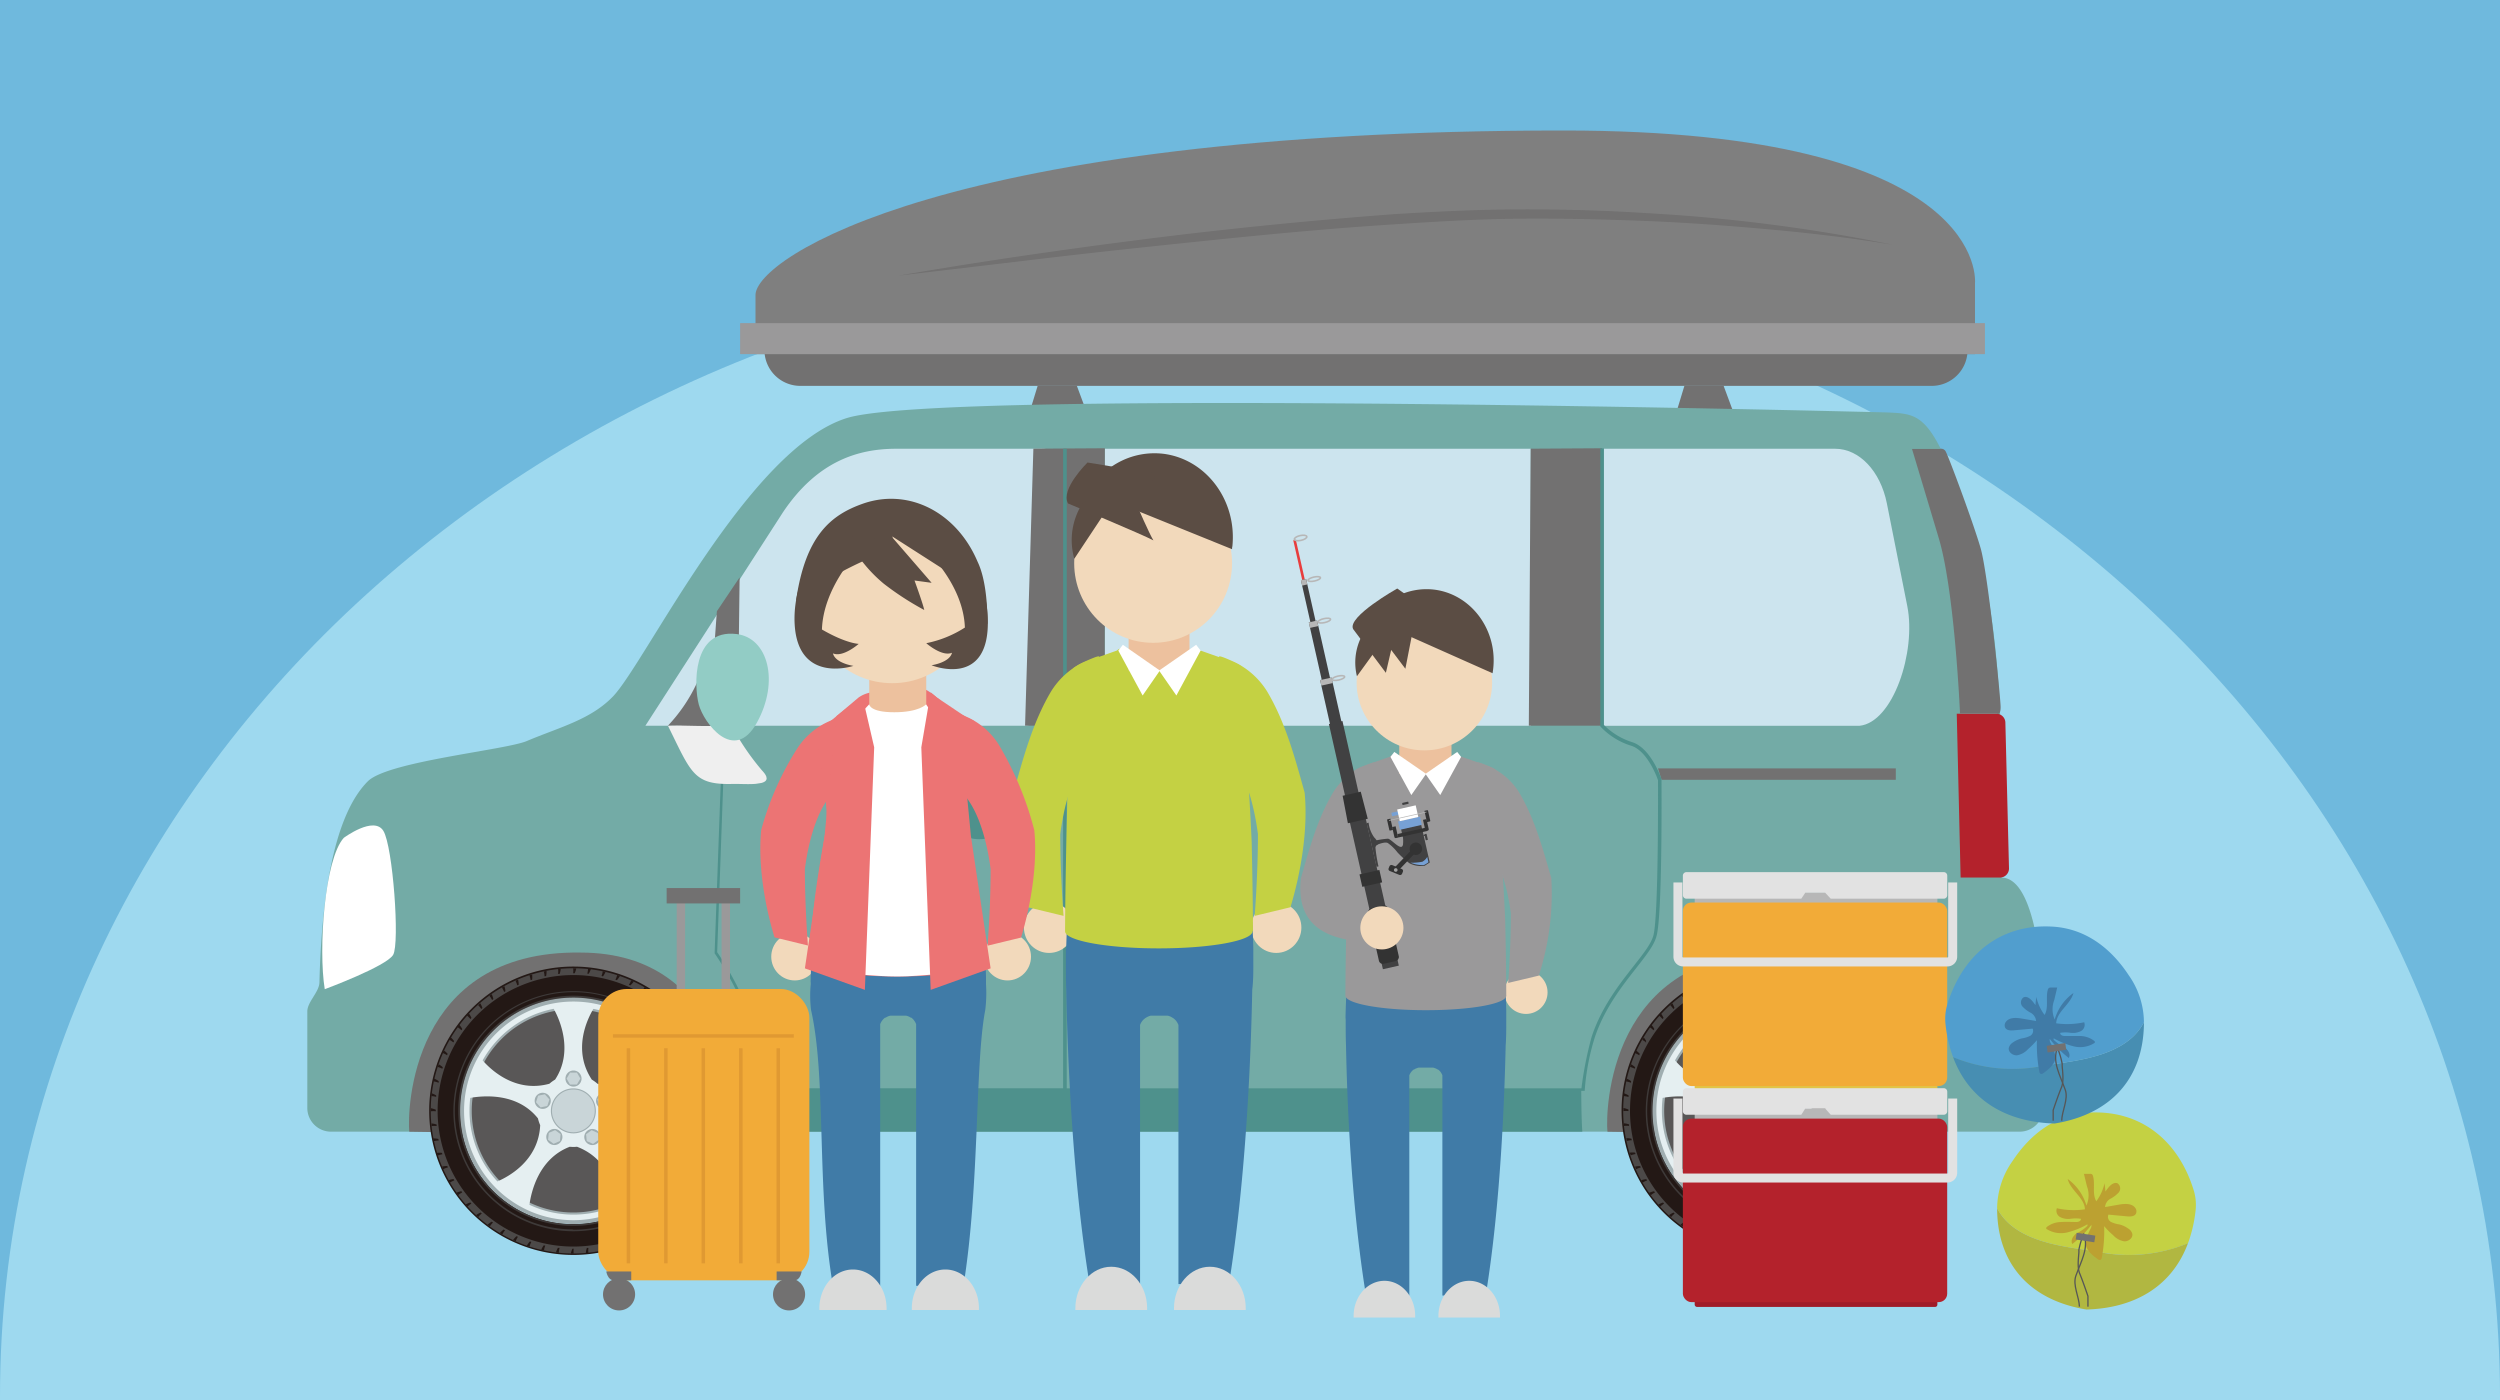 <svg xmlns="http://www.w3.org/2000/svg" width="400" height="224" viewBox="0 0 400 224"><defs><clipPath id="a"><path fill="none" d="M107.83 127.45l14.92-2.32-1.67-10.72-14.92 1.54 1.67 11.5z"/></clipPath><style>.ak,.ap,.at{fill:none}.e{fill:#727171}.g{fill:#9a999a}.i{fill:#fff}.j{fill:#cce4ee}.k{fill:#4e918c}.l{fill:#595757}.m{fill:#231815}.n{fill:#4c4948}.o{fill:#3e3a39}.p{fill:#a0aeb1}.q{fill:#e5eff1}.r{fill:#c9d5d8}.s{fill:#b4222c}.x{fill:#f2d9bb}.y{fill:#c4d143}.z{fill:#407ba7}.aa{fill:#dadbda}.ab{fill:#edc19e}.ac{fill:#5b4d44}.ad{fill:#ec7474}.ae{fill:#333}.ag{fill:#414142}.ah{fill:#77a1d5}.aj{fill:#b7b7b7}.ak{stroke:#b7b7b7;stroke-width:.26px}.ak,.ap,.at{stroke-miterlimit:10}.al{fill:#f2ab38}.ao{fill:#e2e2e2}.ap{stroke:#e2e2e2;stroke-width:1.44px}.at{stroke:#565656;stroke-width:.21px}</style></defs><g style="isolation:isolate"><path fill="#6fb9dd" d="M0 0h400v224H0z"/><path d="M400 224v-.55C400 123.24 310.46 42 200 42S0 123.24 0 223.45v.55z" fill="#9ed9ef"/><path class="e" d="M122.31 54.59h192.5V56a5.74 5.74 0 01-5.74 5.74h-181a5.74 5.74 0 01-5.76-5.74v-1.41z"/><path class="e" d="M164.69 66.1l9.24.03-1.64-4.42h-6.26l-1.34 4.39zm103.49 0l9.23.03-1.64-4.42h-6.26l-1.33 4.39z"/><path d="M316 56.66H120.88V47.2c0-5.86 30.7-26.32 129.29-26.32C318.51 20.88 316 45.3 316 45.3z" fill="#7f7f7f"/><path class="g" d="M118.42 51.7h199.17v4.96H118.42z"/><path class="e" d="M143.66 44.12c13.12-2.27 26.32-4.18 39.56-5.86s26.54-3 39.89-4c6.68-.41 13.37-.74 20.09-.76s13.4.16 20.09.59a271.79 271.79 0 0139.7 5.1c-6.57-1.09-13.2-1.88-19.83-2.48s-13.29-1.1-20-1.36-13.33-.42-20-.36-13.31.46-20 .9c-13.31.84-26.58 2.24-39.84 3.64q-9.94 1.05-19.88 2.25z"/><path d="M53 181.07h270.13a3.82 3.82 0 003.82-3.82v-16.71s-.48-20.12-6.71-20.12c0-18.93.85-40.74-5.86-59.19-5.46-15-7.12-15-12.46-15.24 0 0-150.51-3.92-166.33.87s-32.33 39.21-37.53 44.59c-3.58 3.71-8.57 4.91-13.76 7.11-3.36 1.44-22.24 3.25-25.44 6.44-5.59 5.58-7.42 19-7.75 32.14 0 1.57-1.94 3.14-1.94 4.69v15.41a3.8 3.8 0 003.83 3.83z" fill="#73aba6"/><path class="i" d="M55 134.06s4.82-3.59 6.34-1.12 2.65 18 1.56 19.84-10.94 5.49-10.94 5.49c-1.04-6.39-.05-20.77 3.04-24.21z"/><path class="j" d="M256.34 71.8h37.28c3.87 0 7.25 3.58 8.28 8.75L305.17 97c1.44 7.25-2.26 18.59-7.67 19.13h-41.16z"/><path class="k" d="M253.17 181.07H123.09a35.63 35.63 0 001.23-6.75l128.68-.08s0 4.44.17 6.83z"/><path class="j" d="M176.77 71.8h68.16v44.32h-68.16z"/><path class="e" d="M303.33 124.77h-37.48l-.57-1.83h38.05v1.83z"/><path class="j" d="M103.26 116.12H164a3.07 3.07 0 002.53-1.58v-5a5.46 5.46 0 00.8-2.92V76.3c0-2.49 1.45-4.5-.38-4.5H143.4c-5.89 0-12.53 1.82-18.13 10.17z"/><path class="e" d="M176.77 71.72l-11.43.07-1.33 44.32h12.74l.02-44.39zm79.57 0l-11.43.07-.3 44.32h11.71l.02-44.39zm-138 20.66l-3.64 5.42-1.32 18.31h4.66l.3-23.73z"/><path class="k" d="M162.87 127.46a6.22 6.22 0 11-6.18-5.63 5.93 5.93 0 016.18 5.63"/><path class="e" d="M161.26 129.23l-9.31-.4c-2.53-.11-4.55-.94-4.51-1.87s2.12-1.59 4.65-1.49l9.31.4c2.53.11 4.55.95 4.51 1.88s-2.12 1.59-4.65 1.48"/><path class="k" d="M147.4 127.87c0 .42 2 .85 4.55 1l9.31.4c2.53.11 4.6-.15 4.61-.57s-2-.85-4.54-1l-9.31-.4c-2.53-.11-4.6.15-4.62.57m44.84.13a5.94 5.94 0 01-6.21 5.61c-3.41 0-6.18-2.53-6.17-5.63a6.22 6.22 0 0112.38 0"/><path class="e" d="M190.63 129.75l-9.31-.4c-2.53-.11-4.55-.94-4.51-1.87s2.12-1.59 4.65-1.49l9.31.4c2.53.11 4.55 1 4.51 1.88s-2.12 1.59-4.65 1.48"/><path class="k" d="M176.77 128.39c0 .43 2 .85 4.55 1l9.31.4c2.53.11 4.59-.15 4.61-.57s-2-.85-4.54-1l-9.31-.4c-2.53-.1-4.6.15-4.62.57"/><path class="e" d="M92.86 152.41c-27.24-.39-27.7 25.42-27.38 28.66 9.52.11 37.07 1 51.66-.07.48-3.9-.74-28.59-24.28-28.59m191.7 0c-27.24-.39-27.7 25.42-27.37 28.66 9.51.11 37.07 1 51.66-.07.48-3.9-.74-28.59-24.29-28.59"/><path class="l" d="M91.78 160.25a17.49 17.49 0 1017.45 17.53 17.51 17.51 0 00-17.45-17.53"/><path class="m" d="M114.81 177.79a23.07 23.07 0 10-23.12 23 23.06 23.06 0 0023.12-23m-5 0a18.11 18.11 0 11-18.06-18.14 18.1 18.1 0 0118.06 18.14"/><path class="n" d="M114.56 177.79a22.82 22.82 0 10-22.86 22.77 22.84 22.84 0 0022.86-22.77m-4.71 0a18.11 18.11 0 11-18.06-18.14 18.1 18.1 0 0118.06 18.14"/><path class="m" d="M80.66 158.72l.21-.13a3.35 3.35 0 00-.17-.81c-.14.07-.27.15-.4.23a3.16 3.16 0 01.36.71M77 161.45a1.54 1.54 0 01.19-.17 3.72 3.72 0 00-.35-.76l-.34.3a3.08 3.08 0 01.5.63m1.73-1.45l.21-.15a3.69 3.69 0 00-.27-.79l-.37.26a3 3 0 01.43.68m8.27-4.57a3 3 0 01.13.79l.25-.05a3.83 3.83 0 00.07-.83l-.45.09m-4.24 2.23l.23-.1a3.37 3.37 0 00-.1-.83l-.42.18a3.42 3.42 0 01.29.75m2.14-.83l.24-.08a3.37 3.37 0 000-.84l-.44.14a3 3 0 01.2.78M70.77 171a2.25 2.25 0 00.08-.24 3.33 3.33 0 00-.68-.48c0 .14-.09.29-.14.43a3.35 3.35 0 01.74.29m-.58 2.23v-.25a3.71 3.71 0 00-.73-.41c0 .15-.06.3-.1.45a3.6 3.6 0 01.78.21m-.35 2.28a2 2 0 010-.25 4 4 0 00-.76-.34v.46a3.11 3.11 0 01.79.13m19.47-20.48a2.68 2.68 0 010 .8h.25a3.16 3.16 0 00.17-.81h-.46m-14.54 7.46a4.31 4.31 0 01.56.57l.16-.18a2.89 2.89 0 00-.42-.72l-.3.33m-.89 2.37l.15-.2a3.26 3.26 0 00-.49-.68c-.1.12-.19.25-.28.37a2.77 2.77 0 01.62.51m-2.29 4c0-.08.07-.16.1-.23a3.69 3.69 0 00-.62-.56l-.19.42a2.83 2.83 0 01.71.37m1-2.06a2.39 2.39 0 00.13-.21 3.31 3.31 0 00-.56-.62l-.24.39a3 3 0 01.67.44m40.64 6.26a2.21 2.21 0 000 .25 3.83 3.83 0 00.83.08l-.09-.45a3 3 0 01-.79.12m-1.35-4.14a4 4 0 00.84-.09c-.06-.15-.12-.28-.19-.43a2.72 2.72 0 01-.75.29 2.29 2.29 0 01.1.23m-.44-2.64a2.7 2.7 0 01-.72.36 2.53 2.53 0 01.13.22 3.66 3.66 0 00.81-.18l-.22-.4m-1.31-2a3.37 3.37 0 01-.67.44 1.43 1.43 0 01.14.2 3.28 3.28 0 00.8-.27l-.27-.37m4.26 11a3 3 0 01-.8 0v.26a3.73 3.73 0 00.82.17v-.46m-5.77-12.87a3 3 0 01-.62.5l.16.19a3.76 3.76 0 00.77-.34l-.31-.35m-16.73-7.45h-.1a2.68 2.68 0 010 .8h.25a3.66 3.66 0 00.26-.79h-.41m20.94 16.17a3.85 3.85 0 00.83 0c0-.15-.09-.29-.14-.44a2.83 2.83 0 01-.77.21l.08.24m-43.81 6.7a3.09 3.09 0 01.8 0 .66.66 0 010-.14.41.41 0 010-.11 3.55 3.55 0 00-.8-.25v.46m27.51-22.38a3 3 0 01-.2.77l.24.06a3.5 3.5 0 00.41-.73l-.45-.1m-2.36-.39a3 3 0 01-.12.79h.25a3.51 3.51 0 00.33-.77l-.46-.05m12.92 5.79a2.75 2.75 0 01-.57.56l.19.17a3.75 3.75 0 00.72-.42l-.34-.31M98.75 156a3 3 0 01-.29.75l.24.08a3.67 3.67 0 00.49-.68l-.44-.15m2.23.86a3.16 3.16 0 01-.36.71l.23.1a3.64 3.64 0 00.55-.62l-.42-.19m4.14 2.38a3.74 3.74 0 01-.51.62l.2.14a3.2 3.2 0 00.67-.49l-.36-.27m-2-1.3a3.23 3.23 0 01-.44.67l.22.12a3.27 3.27 0 00.62-.56l-.4-.23m-20.48 39.85a3.64 3.64 0 00-.55.62l.42.19a3.16 3.16 0 01.36-.71l-.23-.1m22.12-2.3l-.2.15a3.18 3.18 0 00.26.79 4.33 4.33 0 00.37-.27 2.74 2.74 0 01-.43-.67m1.78-1.46l-.18.17a3.68 3.68 0 00.34.76l.34-.3a3.08 3.08 0 01-.5-.63m2.19-1.06a3.84 3.84 0 01-.57-.57l-.16.18a3.23 3.23 0 00.42.72l.31-.33m-8 4.85l-.22.1a3.35 3.35 0 00.09.83l.42-.18a4 4 0 01-.29-.75m-31.67-17.65a3.55 3.55 0 01.8 0v-.25a3.73 3.73 0 00-.82-.17v.46m27.35 19.09l-.24.05a3.29 3.29 0 00-.08.83l.45-.09a3 3 0 01-.13-.79m6.42-2.5l-.21.12a3.33 3.33 0 00.17.82l.4-.23a3.64 3.64 0 01-.36-.71m6.78-6.16l-.15.2a3 3 0 00.5.68l.27-.37a2.77 2.77 0 01-.62-.51m4-10.65a2 2 0 010 .25 3.43 3.43 0 00.76.33l.06-.45a3.11 3.11 0 01-.8-.13m-2.79 8.72l-.13.21a3.31 3.31 0 00.56.62l.24-.39a3 3 0 01-.67-.44m3.7-10.88a.17.17 0 000-.1 3 3 0 01-.79 0v.14a.41.41 0 010 .11 3.72 3.72 0 00.8.25v-.36m-1.25 4.44l-.06.25a3.71 3.71 0 00.73.41c0-.15.07-.3.1-.45a2.93 2.93 0 01-.77-.21m-.59 2.23a2.25 2.25 0 00-.08.24 3.33 3.33 0 00.68.48c.05-.14.1-.29.14-.43a3.35 3.35 0 01-.74-.29m-.82 2.15c0 .08-.07.16-.1.23a3.26 3.26 0 00.62.55c.06-.14.13-.27.19-.41a2.83 2.83 0 01-.71-.37m-13.26 12l-.24.08a3.93 3.93 0 000 .84l.44-.14a3 3 0 01-.2-.78m-24.79-8.1a3.26 3.26 0 00-.8.26l.27.38a3.37 3.37 0 01.67-.44l-.14-.2m1.44 1.8a3.33 3.33 0 00-.77.35l.31.33a3 3 0 01.62-.49l-.16-.19m-2.69-3.74a3.79 3.79 0 00-.81.18l.22.4a2.7 2.7 0 01.72-.36l-.13-.22m21.58 11.82a2.68 2.68 0 010-.8h-.25a3.16 3.16 0 00-.17.81h.46m-24-18l-.06-.25a3.29 3.29 0 00-.83-.08l.09.45a3.1 3.1 0 01.8-.12m.6 2.22a2.25 2.25 0 00-.08-.24 3.3 3.3 0 00-.83 0c0 .15.09.29.14.44a3.24 3.24 0 01.77-.21M76.9 194a3.75 3.75 0 00-.72.42l.34.31a2.75 2.75 0 01.57-.56l-.19-.17m-5.33-7.44a3.84 3.84 0 00-.83.09l.18.42a3.06 3.06 0 01.75-.28 2.29 2.29 0 01-.1-.23m7.11 8.9a3.65 3.65 0 00-.67.5l.37.27a3.24 3.24 0 01.5-.62l-.2-.15m10.6 4.17a3.51 3.51 0 00-.33.77l.46.05a3.11 3.11 0 01.13-.79h-.26m2.56.14h-.25a3.66 3.66 0 00-.26.79h.46a3.08 3.08 0 010-.8m-4.79-.54a3.63 3.63 0 00-.41.72l.45.1a3 3 0 01.21-.77l-.25-.05m-2.22-.62a4 4 0 00-.49.68l.44.15a3 3 0 01.29-.75l-.24-.08m-4.19-1.91a4.15 4.15 0 00-.62.57l.4.23a3.23 3.23 0 01.44-.67l-.22-.13"/><path class="m" d="M113.46 177.79a21.72 21.72 0 10-21.76 21.66 21.73 21.73 0 0021.76-21.66m-3.61 0a18.11 18.11 0 11-18.06-18.14 18.1 18.1 0 0118.06 18.14"/><path class="o" d="M72.54 177.7A19.21 19.21 0 1191.7 197v-.25a19 19 0 10-13.39-5.59 18.86 18.86 0 0013.39 5.54v.3a19.22 19.22 0 01-19.16-19.3"/><path class="o" d="M110.16 177.78a18.42 18.42 0 10-18.46 18.37 18.43 18.43 0 0018.46-18.37m-.31 0a18.11 18.11 0 11-18.06-18.14 18.1 18.1 0 0118.06 18.14"/><path class="p" d="M109.85 177.78a18.11 18.11 0 10-18.14 18.06 18.12 18.12 0 0018.14-18.06m-1.85 0a16.26 16.26 0 11-16.22-16.3 16.28 16.28 0 0116.22 16.3"/><path class="q" d="M109.23 177.78a17.49 17.49 0 10-17.52 17.45 17.5 17.5 0 0017.52-17.45m-14.29-16.36a16.72 16.72 0 0111.36 8.28c-1.38 1.45-5.53 5.13-10.69 3.71a6 6 0 00-.92-.67c-3.12-4.72-.76-9.61.25-11.32m-17.72 8.24a16.66 16.66 0 0111.37-8.25c1 1.76 3.18 6.84.23 11.32a6.54 6.54 0 00-.92.67c-5.45 1.5-9.37-2.24-10.68-3.74m-2.1 8a16.69 16.69 0 01.12-2c2-.35 7.49-.91 10.83 3.28a6.63 6.63 0 00.36 1.09c-.26 5.63-5 8.21-6.85 9a16.53 16.53 0 01-4.46-11.36m16.59 16.67a16.59 16.59 0 01-7-1.57c.27-2 1.45-7.39 6.46-9.29a5.53 5.53 0 001.15 0c5.29 2 6.26 7.32 6.44 9.31a16.59 16.59 0 01-7 1.55m16.66-16.59a16.52 16.52 0 01-4.49 11.31c-1.8-.87-6.57-3.67-6.83-9a5.16 5.16 0 00.36-1.09c3.53-4.42 8.9-3.69 10.84-3.26a15.46 15.46 0 01.12 2.05"/><path class="p" d="M91.74 181.34a3.6 3.6 0 113.6-3.59 3.6 3.6 0 01-3.6 3.59"/><path class="r" d="M91.74 181.16a3.42 3.42 0 113.42-3.41 3.42 3.42 0 01-3.42 3.41"/><path class="p" d="M93.05 172.58a1.29 1.29 0 11-1.29-1.3 1.3 1.3 0 011.29 1.3"/><path class="r" d="M91.2 173.53l-.54-.96.55-.95h1.1l.55.95-.56.96h-1.1z"/><path class="p" d="M87.24 174.91a1.29 1.29 0 01-.81 2.45 1.3 1.3 0 01-.82-1.63 1.28 1.28 0 011.63-.82"/><path class="r" d="M87.57 176.95l-1.08.23-.73-.82.34-1.05 1.08-.22.73.82-.34 1.04z"/><path class="p" d="M87.66 181.15a1.29 1.29 0 11.28 1.81 1.28 1.28 0 01-.28-1.81"/><path class="r" d="M89.7 181.47l-.11 1.09-1.01.45-.89-.65.12-1.1 1.01-.44.88.65z"/><path class="p" d="M93.73 182.68a1.29 1.29 0 111.8.29 1.29 1.29 0 01-1.8-.29"/><path class="r" d="M94.66 180.83l1 .45.12 1.1-.89.64-1.01-.45-.11-1.09.89-.65z"/><path class="p" d="M97.06 177.38a1.29 1.29 0 01-1.63-.83 1.29 1.29 0 112.46-.79 1.28 1.28 0 01-.83 1.62"/><path class="r" d="M95.59 175.92l.74-.81 1.07.23.34 1.04-.74.82-1.07-.23-.34-1.05z"/><path class="l" d="M282.57 160.25A17.49 17.49 0 10300 177.78a17.51 17.51 0 00-17.45-17.53"/><path class="m" d="M305.59 177.79a23.07 23.07 0 10-23.11 23 23.06 23.06 0 0023.11-23m-5 0a18.11 18.11 0 11-18.06-18.14 18.1 18.1 0 0118.06 18.14"/><path class="n" d="M305.35 177.79a22.82 22.82 0 10-22.87 22.77 22.86 22.86 0 0022.87-22.77m-4.72 0a18.11 18.11 0 11-18.06-18.14 18.1 18.1 0 0118.06 18.14"/><path class="m" d="M271.44 158.72l.22-.13a3.93 3.93 0 00-.18-.81c-.14.07-.27.15-.4.23a3.16 3.16 0 01.36.71m-3.71 2.73a1.54 1.54 0 01.19-.17 3.72 3.72 0 00-.35-.76l-.34.3a3.08 3.08 0 01.5.63m1.78-1.46l.21-.15a3.69 3.69 0 00-.27-.79l-.37.26a3 3 0 01.43.68m8.23-4.56a3.43 3.43 0 01.12.79l.25-.05a3.29 3.29 0 00.07-.83c-.15 0-.3.06-.44.09m-4.25 2.23l.23-.1a3.37 3.37 0 00-.1-.83l-.42.18a3 3 0 01.29.75m2.15-.83l.23-.08a3.37 3.37 0 000-.84l-.44.14a3.46 3.46 0 01.21.78M261.56 171c0-.08.05-.16.07-.24a3.33 3.33 0 00-.68-.48c-.05.14-.09.29-.14.43a3.42 3.42 0 01.75.29m-.59 2.23v-.25a3.71 3.71 0 00-.73-.41c0 .15-.06.3-.1.45a3.46 3.46 0 01.78.21m-.35 2.28v-.25a4 4 0 00-.76-.34c0 .16 0 .31-.05.46a3.11 3.11 0 01.79.13m19.47-20.48a2.68 2.68 0 010 .8h.26a3.63 3.63 0 00.16-.81h-.46m-14.54 7.46a3.35 3.35 0 01.56.57l.17-.18a3.27 3.27 0 00-.43-.72l-.3.33m-.89 2.37l.15-.2a3.26 3.26 0 00-.49-.68c-.1.12-.19.25-.28.37a2.77 2.77 0 01.62.51m-2.28 4a1.6 1.6 0 01.1-.23 3.76 3.76 0 00-.63-.56l-.19.42a3.07 3.07 0 01.72.37m1-2.06a2.39 2.39 0 00.13-.21 3.31 3.31 0 00-.4-.58l-.24.39a3 3 0 01.67.44m40.64 6.26c0 .08 0 .17.05.25a3.83 3.83 0 00.83.08l-.09-.45a3 3 0 01-.79.12m-1.34-4.14a4 4 0 00.83-.09c-.06-.15-.12-.28-.19-.43a2.72 2.72 0 01-.75.29l.11.23m-.45-2.64a2.79 2.79 0 01-.71.36l.12.22a3.88 3.88 0 00.82-.18l-.23-.4m-1.31-2a3.11 3.11 0 01-.67.44l.15.2a3.36 3.36 0 00.79-.27l-.27-.37m4.27 11a3.07 3.07 0 01-.8 0 2.28 2.28 0 000 .26 3.86 3.86 0 00.82.17v-.46m-5.78-12.87a3 3 0 01-.62.5l.17.19a3.68 3.68 0 00.76-.34l-.31-.35m-16.86-7.52h-.1a2.68 2.68 0 01-.05.8h.26a3.63 3.63 0 00.25-.79h-.36m20.94 16.17a3.85 3.85 0 00.83 0c0-.15-.09-.29-.14-.44a2.83 2.83 0 01-.77.21c0 .08.05.16.08.24m-43.81 6.7a3.09 3.09 0 01.8 0v-.25a3.55 3.55 0 00-.8-.25v.46m27.51-22.38a3 3 0 01-.2.77l.24.06a3.5 3.5 0 00.41-.73l-.45-.1m-2.36-.37a3 3 0 01-.12.79h.25a3.51 3.51 0 00.33-.77l-.46-.05m12.89 5.72a2.75 2.75 0 01-.57.56l.19.17a3.75 3.75 0 00.72-.42l-.34-.31m-8.26-4.68a2.65 2.65 0 01-.29.75l.24.08a3.67 3.67 0 00.49-.68l-.44-.15m2.23.86a3.16 3.16 0 01-.36.71l.23.1a3.64 3.64 0 00.55-.62l-.42-.19m4.14 2.38a3.74 3.74 0 01-.51.62l.2.14a3.2 3.2 0 00.67-.49l-.36-.27m-2-1.3a2.87 2.87 0 01-.44.67l.22.12a3.27 3.27 0 00.62-.56c-.13-.08-.26-.16-.4-.23m-20.47 39.83a3.64 3.64 0 00-.55.62l.42.19a3.16 3.16 0 01.36-.71l-.23-.1m22.12-2.3l-.2.15a3.18 3.18 0 00.26.79 3.18 3.18 0 00.37-.27 2.74 2.74 0 01-.43-.67m1.78-1.46l-.18.17a3.68 3.68 0 00.34.76l.34-.3a3.08 3.08 0 01-.5-.63m2.19-1.06a3.84 3.84 0 01-.57-.57l-.16.18a3.23 3.23 0 00.42.72l.31-.33m-7.94 4.85l-.23.1a3.35 3.35 0 00.09.83l.42-.18a3.39 3.39 0 01-.28-.75m-31.73-17.65a3.55 3.55 0 01.8 0v-.25a3.73 3.73 0 00-.82-.17v.46m27.35 19.09l-.24.05a3.29 3.29 0 00-.08.83l.45-.09a3.43 3.43 0 01-.13-.79m6.42-2.5l-.21.12a2.94 2.94 0 00.18.82l.39-.23a3.64 3.64 0 01-.36-.71m6.78-6.16l-.15.2a3.31 3.31 0 00.5.68l.27-.37a2.77 2.77 0 01-.62-.51m4.06-10.62v.25a3.31 3.31 0 00.77.33c0-.15 0-.3.05-.45a3 3 0 01-.79-.13m-2.8 8.72l-.13.21a3 3 0 00.57.62c.07-.13.15-.26.23-.39a3 3 0 01-.67-.44m3.71-10.88a.34.34 0 000-.1 3 3 0 01-.79 0v.25a3.47 3.47 0 00.79.25v-.36m-1.26 4.44l-.06.25a3.71 3.71 0 00.73.41c0-.15.07-.3.1-.45a3 3 0 01-.77-.21m-.59 2.23l-.08.24a3.33 3.33 0 00.68.48c0-.14.1-.29.14-.43a3.35 3.35 0 01-.74-.29m-.82 2.15c0 .08-.07.16-.1.23a3.26 3.26 0 00.62.55c.06-.14.13-.27.19-.41a2.83 2.83 0 01-.71-.37m-13.26 12l-.24.08a3.37 3.37 0 000 .84l.43-.14a3 3 0 01-.2-.78m-24.79-8.1a3.26 3.26 0 00-.8.26l.27.38a3.17 3.17 0 01.68-.44l-.15-.2m1.44 1.8a3.08 3.08 0 00-.76.35c.1.11.2.23.3.33a3 3 0 01.62-.49l-.16-.19m-2.69-3.74a3.79 3.79 0 00-.81.18l.22.4a2.7 2.7 0 01.72-.36c0-.08-.09-.15-.13-.22m21.6 11.77a3.05 3.05 0 010-.8h-.25a3.65 3.65 0 00-.17.81h.46m-23.95-18l-.06-.25a3.25 3.25 0 00-.83-.08l.09.45a3.1 3.1 0 01.8-.12m.6 2.22a2.25 2.25 0 00-.08-.24 3.3 3.3 0 00-.83 0c0 .15.09.29.14.44a3.37 3.37 0 01.77-.21m6.07 9.36a3.75 3.75 0 00-.72.42l.34.31a3 3 0 01.57-.56l-.19-.17m-5.33-7.44a3.84 3.84 0 00-.83.09l.18.42a3.22 3.22 0 01.75-.28 2.29 2.29 0 01-.1-.23m7.11 8.9a4 4 0 00-.67.5l.37.27a3.67 3.67 0 01.5-.62l-.2-.15m10.6 4.17a3.51 3.51 0 00-.33.77l.46.05a3.11 3.11 0 01.13-.79h-.26m2.56.14h-.25a3.66 3.66 0 00-.26.79h.46a3.59 3.59 0 01.05-.8m-4.83-.51a3.63 3.63 0 00-.41.72l.45.1a3 3 0 01.21-.77l-.25-.05m-2.22-.62a4 4 0 00-.49.68l.44.15a3 3 0 01.29-.75l-.24-.08m-4.19-1.91a3.65 3.65 0 00-.61.57l.39.23a3.23 3.23 0 01.44-.67l-.22-.13"/><path class="m" d="M304.24 177.79a21.72 21.72 0 10-21.76 21.66 21.72 21.72 0 0021.76-21.66m-3.61 0a18.11 18.11 0 11-18.06-18.14 18.1 18.1 0 0118.06 18.14"/><path class="o" d="M263.32 177.7a19.21 19.21 0 1119.16 19.3v-.25a19 19 0 10-13.39-5.59 18.86 18.86 0 0013.39 5.59v.25a19.22 19.22 0 01-19.16-19.25"/><path class="o" d="M300.94 177.78a18.41 18.41 0 10-18.45 18.37 18.43 18.43 0 0018.45-18.37m-.31 0a18.11 18.11 0 11-18.06-18.14 18.1 18.1 0 0118.06 18.14"/><path class="p" d="M300.63 177.78a18.11 18.11 0 10-18.14 18.06 18.11 18.11 0 0018.14-18.06m-1.84 0a16.26 16.26 0 11-16.23-16.3 16.28 16.28 0 0116.23 16.3"/><path class="q" d="M300 177.78a17.49 17.49 0 10-17.53 17.45A17.51 17.51 0 00300 177.78m-14.3-16.36a16.7 16.7 0 0111.36 8.28c-1.38 1.45-5.53 5.13-10.69 3.71a6 6 0 00-.92-.67c-3.11-4.72-.76-9.61.25-11.32m-17.7 8.24a16.66 16.66 0 0111.37-8.25c.95 1.76 3.18 6.84.24 11.32a6.09 6.09 0 00-.93.67c-5.45 1.5-9.37-2.24-10.68-3.74m-2.1 8a16.69 16.69 0 01.12-2c2-.35 7.49-.91 10.84 3.28a5.78 5.78 0 00.35 1.09c-.26 5.63-5 8.21-6.85 9a16.58 16.58 0 01-4.46-11.36m16.59 16.67a16.62 16.62 0 01-7-1.57c.27-2 1.45-7.39 6.46-9.29a5.53 5.53 0 001.15 0c5.29 2 6.26 7.32 6.44 9.31a16.56 16.56 0 01-7 1.55m16.66-16.59a16.52 16.52 0 01-4.49 11.31c-1.8-.87-6.57-3.67-6.83-9a5.16 5.16 0 00.36-1.09c3.53-4.42 8.9-3.69 10.84-3.26a15.46 15.46 0 01.12 2.05"/><path class="p" d="M282.52 181.34a3.6 3.6 0 113.61-3.59 3.6 3.6 0 01-3.61 3.59"/><path class="r" d="M282.52 181.16a3.42 3.42 0 113.42-3.41 3.42 3.42 0 01-3.42 3.41"/><path class="p" d="M283.83 172.58a1.29 1.29 0 01-2.58 0 1.29 1.29 0 112.58 0"/><path class="r" d="M281.99 173.53l-.55-.96.55-.95h1.1l.55.95-.56.96h-1.09z"/><path class="p" d="M278 174.91a1.27 1.27 0 01.82 1.62 1.29 1.29 0 11-2.45-.8 1.28 1.28 0 011.63-.82"/><path class="r" d="M278.35 176.95l-1.08.23-.73-.82.34-1.05 1.08-.22.73.82-.34 1.04z"/><path class="p" d="M278.44 181.15a1.29 1.29 0 11.28 1.81 1.28 1.28 0 01-.28-1.81"/><path class="r" d="M280.49 181.47l-.12 1.09-1.01.45-.88-.65.11-1.1 1.01-.44.89.65z"/><path class="p" d="M284.51 182.68a1.29 1.29 0 111.8.29 1.29 1.29 0 01-1.8-.29"/><path class="r" d="M285.44 180.83l1 .45.12 1.1-.89.64-1.01-.45-.11-1.09.89-.65z"/><path class="p" d="M287.84 177.38a1.29 1.29 0 01-1.63-.83 1.29 1.29 0 112.46-.79 1.28 1.28 0 01-.83 1.62"/><path class="r" d="M286.37 175.92l.74-.81 1.07.23.34 1.04-.74.82-1.07-.23-.34-1.05z"/><path class="e" d="M310.37 71.83h-4.45s1.74 5.77 4.29 14.3 3.39 28 3.39 28h5.9s.6.48.6-1-2-21.27-3.2-25.42-5.22-14.93-5.61-15.51a.8.8 0 00-.92-.37z"/><path class="s" d="M313.7 140.41h6.3a1.45 1.45 0 001.44-1.45l-.58-23.32a1.44 1.44 0 00-1.45-1.44h-6.33z"/><path class="e" d="M117.31 116.22c-4.24.12-7.49-.11-10.45-.1a25.56 25.56 0 004.49-6.52c2-4.41 7.65-1.76 9.25-.91-.12.65-.24 1.31-.38 2-.73 1.41-1 3.5-2.62 5.27"/><path class="k" d="M265.84 124.76v-.09c-.07-.2-1.7-5-4.71-5.93a11.06 11.06 0 01-4.5-2.74V71.72h-.58v44.5l.08.09a11.34 11.34 0 004.83 3c2.58.77 4.15 5 4.32 5.52 0 1.14.1 21.63-.73 24.82-.34 1.32-1.59 2.91-3.17 4.92-2.3 2.93-5.16 6.58-6.72 11.33a58.09 58.09 0 00-1.63 8.23h-82.35V71.8h-.58v102.32H122a41.3 41.3 0 00-1.77-11.05 48.93 48.93 0 00-5.48-10.72l1.29-36.09h-.4l-1.3 36.15v.12a48.83 48.83 0 015.47 10.67 41.41 41.41 0 011.74 11.13v.21h132a37.37 37.37 0 011.59-8.47c1.53-4.65 4.36-8.26 6.63-11.15 1.62-2.07 2.9-3.7 3.27-5.13.96-3.34.8-24.14.8-25.03z"/><g clip-path="url(#a)"><path d="M117 116a40 40 0 004.93 7.28c2.61 2.74-2.44 2.09-4.73 2.15-6.25.16-6.59-1.76-10.32-9.29 3-.16 5.85.22 10.12-.14" fill="#efefef"/></g><path d="M117.82 101.44c5.06.58 6.94 7.57 3.28 14.19s-8.53 0-9.3-2.93-1.08-12.08 6-11.26" fill="#92ccc5"/><ellipse class="x" cx="204.2" cy="148.41" rx="4.02" ry="4.06"/><path class="y" d="M193.7 108.55a25.84 25.84 0 011.37-3.51c.1-.21 2.51.92 2.67 1a12.62 12.62 0 015 4.59c2.94 4.95 4.47 10.68 6 16.18.57 5.77-.57 12.75-2.27 18.35l-5.72 1.38s.52-6.55.52-13.08c-.72-5.57-2.64-12.1-6.25-14.11"/><ellipse class="x" cx="167.85" cy="148.41" rx="4.02" ry="4.06"/><path class="y" d="M177.2 108.55a25.84 25.84 0 00-1.37-3.51c-.09-.21-2.51.92-2.66 1a12.55 12.55 0 00-5 4.59c-2.94 4.95-4.47 10.68-6 16.18-.56 5.77.57 12.75 2.28 18.35l5.72 1.38s-.53-6.55-.53-13.08c.72-5.57 2.64-12.1 6.25-14.11"/><path class="z" d="M200.53 153.92v-2.13c-.06-2.42-.17-4.28-.17-4.28l-6.06.58-.9 1.59h-15.69l-.89-1.59-6.06-.58s-.11 1.86-.17 4.28h-.05v2.13c0 1.37 0 3 .06 4.42.19 10 .93 29.86 3.73 47.12h8.08V164a2.22 2.22 0 01.35-.64 2.73 2.73 0 01.23-.25l.24-.2.08-.05.24-.14.14-.07.21-.08a1.8 1.8 0 01.22-.06h.17a2.6 2.6 0 01.4 0h1.58a2.69 2.69 0 01.4 0h.17a1.8 1.8 0 01.22.06l.21.08.14.07.23.14.09.05.24.2a2.73 2.73 0 01.23.25 2.82 2.82 0 01.35.64v41.45h8.08c2.8-17.26 3.54-37.09 3.73-47.12.17-1.33.18-2.92.17-4.41z"/><path class="aa" d="M199.32 209.6v-.3c0-3.66-2.57-6.62-5.74-6.62s-5.74 3-5.74 6.62v.3zm-15.78 0v-.3c0-3.66-2.57-6.62-5.74-6.62s-5.74 3-5.74 6.62v.3z"/><path class="y" d="M200.47 148.92c0-4.56-.11-9.84-.2-14.22-.56-12.15-1.68-26.83-1.78-28.19a7.27 7.27 0 00-1.29-.61l-5.11-1.81s-5.14 2.88-5.55 3a8.6 8.6 0 01-1.8.16s-3.86-2.73-4.92-3.31a.8.8 0 00-1.09.14l-5 1.77a7.54 7.54 0 00-2 1.06c-.73 1.9-.79 11.7-.91 18.75 0 .77-.36 13.58-.41 23.21a.51.51 0 000 .13c0 1.51 6.72 2.74 15 2.74s15-1.23 15-2.74a.51.51 0 00.06-.08z"/><path class="ab" d="M180.58 99.17h9.74v8.12h-9.74z"/><path class="i" d="M191.38 103.17l-5.93 4.12 2.77 3.99 3.88-7.19-.72-.92z"/><path class="i" d="M179.66 103.17l-.73.92 3.89 7.19 2.76-3.99-5.92-4.12z"/><ellipse class="x" cx="184.5" cy="90.11" rx="12.63" ry="12.74"/><path class="ac" d="M186.1 72.6a12.1 12.1 0 00-11.61 5.57l2.51 1.55 20.13 8.15c0-.15 0-.3.05-.45.75-7.34-4.18-13.97-11.08-14.82z"/><path class="ac" d="M184.55 86.47c-.63-1-2.63-5.6-2.63-5.6l3.16-5.05L174 74s-4.37 4.28-3.12 6.55c0 0 12 5 13.66 5.91z"/><path class="ac" d="M173.39 80.25a10.88 10.88 0 00-1.5 9.15l5.43-8.19"/><ellipse class="x" cx="161.2" cy="153.07" rx="3.76" ry="3.8"/><path class="ad" d="M151.37 115.75c0-.47 1.28-1.76 1.28-1.77.09-.19 2.35.86 2.49.94a11.65 11.65 0 014.7 4.29 52.09 52.09 0 015.65 13.63c.53 5.4-.53 11.93-2.12 17.17l-5.36 1.3s.49-6.13.49-12.25c-.67-5.21-2.47-11.33-5.85-13.21"/><ellipse class="x" cx="127.16" cy="153.07" rx="3.76" ry="3.8"/><path class="ad" d="M135.92 118a24 24 0 00-1.28-3.28c-.09-.2-2.36.85-2.5.93a11.72 11.72 0 00-4.7 4.29 47.32 47.32 0 00-5.65 12.87c-.53 5.4.53 11.93 2.13 17.17l5.35 1.3s-.49-6.13-.49-12.25c.68-5.21 2.47-11.33 5.86-13.21"/><path class="z" d="M157.76 157.47v-1.23c-.06-2.27-.16-4-.16-4l-5.68.54-.83 1.48H136.4l-.84-1.48-5.68-.54s-.1 1.74-.16 4 0-.05 0 1.23a19 19 0 00.05 4.14c2.49 11 .82 28.43 3.5 44.12h7.56v-41.86a2.19 2.19 0 01.33-.6 2.62 2.62 0 01.22-.25 2.11 2.11 0 01.23-.19h.08l.22-.13.13-.06.2-.08.2-.05h.16a2.34 2.34 0 01.38 0h1.47a2.43 2.43 0 01.38 0h.16l.2.05.2.08.13.06.22.13h.08l.22.19a1.64 1.64 0 01.21.25 2.19 2.19 0 01.33.6v41.86h7.57c2.62-16.17 1.83-35.53 3.49-44.12a21.89 21.89 0 00.12-4.14z"/><path class="aa" d="M156.63 209.6v-.28c0-3.42-2.4-6.2-5.37-6.2s-5.37 2.78-5.37 6.2v.28zm-14.78 0a2.64 2.64 0 000-.28c0-3.42-2.41-6.2-5.38-6.2s-5.37 2.78-5.37 6.2v.28z"/><path class="ad" d="M157.71 153.55c0-4.28-3.26-17.65-3.35-21.74-.52-11.38 1.59-15.18 1.5-16.45a7.22 7.22 0 00-1.21-.57l-4.78-3.21s-1.71-1.45-2.09-1.29-4.38.55-4.38.55-2.6-.07-3.94-.07a4.94 4.94 0 00-2.1.84l-4.67 3.94a7.31 7.31 0 00-1.84 1c-.67 1.79 1.53 8.67 1.42 15.27 0 .72-2.6 12.72-2.65 21.74a.5.5 0 000 .12c0 1.42 6.29 2.57 14 2.57s14.05-1.15 14.05-2.57a.49.49 0 00.04-.13z"/><path class="ab" d="M139.08 106.96h9.12v7.61h-9.12z"/><ellipse class="x" cx="142.75" cy="95.9" rx="13.29" ry="13.41"/><path class="ac" d="M138 80.61c-5.06 1.8-9.13 5.09-10.63 15.48A59.69 59.69 0 01138 89.83c5.64-2.45 4.76-4 4.76-4l9.16 5.87 6.08 8.16c0-7-1.39-9.53-1.64-10.11C153 81.94 145.35 78 138 80.61z"/><path class="ac" d="M148.53 88.41s5.63 5.34 5.85 12a17.85 17.85 0 01-6.18 2.5s2.51 2.22 4.12 1.53c-.38 1.59-3.28 2-3.28 2s9.46 3.86 9-7.61a19 19 0 00-8.78-15.25zm-11.47.13s-5.33 5.54-5.55 12.18c3.85 2.24 5.88 2.3 5.88 2.3s-2.51 2.22-4.12 1.52c.39 1.59 3.28 2 3.28 2s-9.43 3.16-9.43-7.61a17.84 17.84 0 018.78-15.26z"/><path class="ac" d="M134.46 83.69s-4.4 2.74-4.19 7.19a19.46 19.46 0 016.54-3.33zm13.42 13.91c-.2-1-1.56-4.72-1.56-4.72l2.74.37L142 85.1s-4.72 2.11-4.38 4.29a22.79 22.79 0 003.78 4 46.31 46.31 0 006.48 4.21z"/><path class="i" d="M139.08 112.68s0 1.28 4 1.28 5.09-1.26 5.09-1.26l4.41 6.2 1 36.58s-6.47.76-9.94.76-8.79-.57-8.79-.57l1-39.53z"/><path class="ad" d="M137.97 111.35l1.9 8.22-1.49 38.81-9.6-3.44 3.15-21.15.96-9.94.96-9.28 4.12-3.22zm10.94-.58l-1.5 8.8 1.5 38.81 9.59-3.44-3.15-21.15-.96-9.94-.96-9.28-4.52-3.8z"/><circle class="x" cx="244.16" cy="158.78" r="3.45"/><path class="g" d="M235.26 125a22.1 22.1 0 011.17-3c.08-.18 2.16.78 2.29.84a10.82 10.82 0 014.31 3.9c2.52 4.21 3.83 9.08 5.18 13.76a42.75 42.75 0 01-2 15.6l-4.91 1.17s.44-5.56.44-11.12c-.61-4.73-2.26-10.29-5.36-12M221.1 125a22 22 0 00-1.18-3c-.08-.18-2.15.78-2.28.84a10.75 10.75 0 00-4.31 3.9c-2.53 4.21-3.84 9.08-5.18 13.76-1.19 10.16 8.48 9.81 10.51 10.34l.23-4.84s-2.48 2.93-2.48-2.62c.62-4.74.42-7.52 3.51-9.22"/><path class="z" d="M241 163.47v-1.81c-.05-2.06-.14-3.64-.14-3.64l-5.21.49-.76 1.35h-13.46l-.77-1.35-5.2-.49s-.09 1.58-.15 3.64 0 .64 0 1.81 0 2.58.05 3.76c.16 8.52.8 25.38 3.2 40.06h6.93v-35.24a2.29 2.29 0 01.31-.55l.2-.22.21-.17h.07l.2-.12.13-.05.18-.07.18-.05h.15a2 2 0 01.35 0h1.35a2 2 0 01.34 0h.15l.18.05.19.07.12.05.2.12h.07l.21.17a2.09 2.09 0 01.2.22 2.26 2.26 0 01.3.55v35.24h6.93c2.41-14.68 3-31.54 3.2-40.06.09-1.18.09-2.5.09-3.76z"/><path class="aa" d="M240 210.81v-.26c0-3.1-2.2-5.62-4.92-5.62s-4.93 2.52-4.93 5.62a2.11 2.11 0 000 .26zm-13.57 0v-.26c0-3.1-2.2-5.62-4.92-5.62s-4.93 2.52-4.93 5.62v.26z"/><path class="g" d="M241 159.21c0-3.89-.09-8.37-.17-12.09-.48-10.33-1.44-22.82-1.53-24a6.25 6.25 0 00-1.11-.53l-4.38-1.53s-4.41 2.45-4.76 2.59a7.27 7.27 0 01-1.55.14s-3.31-2.32-4.22-2.82a.69.69 0 00-.93.12l-4.28 1.5a6.84 6.84 0 00-1.68.91c-.62 1.61-.68 10-.78 15.94 0 .65-.31 11.55-.35 19.74a.45.45 0 000 .11c0 1.29 5.76 2.34 12.87 2.34s12.88-1 12.88-2.34a.45.45 0 00-.01-.08z"/><path class="ab" d="M223.88 116.91h8.36v6.91h-8.36z"/><path class="i" d="M233.15 120.31l-5.08 3.51 2.37 3.39 3.34-6.11-.63-.79z"/><path class="i" d="M223.09 120.31l-.62.79 3.34 6.11 2.37-3.39-5.09-3.51z"/><circle class="x" cx="227.9" cy="109.22" r="10.84"/><path class="ac" d="M229.83 94.39a10.39 10.39 0 00-10.13 4.36l2.11 1.4 17 7.57.06-.39c.87-6.2-3.18-12-9.04-12.94z"/><path class="ac" d="M224.86 107l1.12-5.75 4.94-1.85-7.36-5.24s-8.06 4.53-7.06 6.49l5.24 7 .85-3.66z"/><path class="ac" d="M218.69 100.48a9.19 9.19 0 00-1.58 7.72l4.91-6.77"/><path class="ae" d="M227.985 133.55l.036.157-.235.053-.035-.156z"/><path fill="#e83d3d" d="M207.333 86.36l2.708 12.019-.41.092-2.708-12.018z"/><path class="ag" d="M208.974 92.627l2.709 12.018-.83.187-2.708-12.019z"/><path class="ag" d="M210.736 99.29l2.709 12.018-1.327.3-2.708-12.02z"/><path class="ag" d="M213.038 108.4l2.708 12.019-1.824.41-2.709-12.018z"/><path class="ag" d="M214.792 115.359l2.708 12.018-2.166.488-2.708-12.018zm3.655 15.308l2.069 9.18-2.547.574-2.068-9.18z"/><path class="ag" d="M220.384 139.27l2.068 9.18-2.546.574-2.068-9.18z"/><path class="ag" d="M221.741 145.321l2.069 9.18-2.546.574-2.069-9.18z"/><path class="ae" d="M218.84 131l-1.12-4.33-2.9.65.84 4.4 3.18-.72zm1.859 8.188l.448 1.99-3.18.717-.449-1.99z"/><rect class="ae" x="216.78" y="147.91" width="9.11" height="3.26" rx=".63" transform="rotate(77.3 221.343 149.557)"/><path class="ag" d="M218.66 131.7l.32-.07a4.94 4.94 0 00.89 2.35c.67.66.58 1.14.58 1.14a.6.6 0 00-.38.5 23.52 23.52 0 00.49 3l-.32.07z"/><path class="ag" d="M219.82 135.39s1.66-.83 2.24-.5a7.3 7.3 0 011.54 1.5 16.21 16.21 0 001.89 1.72 4 4 0 002.46.41l.81-.52-1.14-5.06-3.2.72a5 5 0 01.07 1.33.68.68 0 01-.13.42c-.45.49-1.77-1.16-2.29-1.22a14.29 14.29 0 00-2.43.4z"/><path class="ag" d="M227.23 131.28l.415 1.844-3.21.724-.415-1.844z"/><path class="ae" d="M228.253 132.393l.125.556-4.673 1.053-.125-.556z"/><path class="ae" d="M227.68 131.176l.555-.125.36 1.6a.21.21 0 01-.158.25l-.351.08-.407-1.805z"/><path class="ae" d="M227.905 129.733l.439-.099a.12.12 0 01.143.09l.357 1.581a.11.11 0 01-.084.132l-.448.1-.407-1.804zm-4.198 4.277l-.352.079a.21.21 0 01-.25-.159l-.361-1.6.556-.125.407 1.805z"/><path class="ae" d="M222.874 132.787l-.448.101a.11.11 0 01-.132-.083l-.356-1.58a.12.12 0 01.09-.144l.44-.099.406 1.805z"/><path class="ah" d="M228.36 137.1l.19.86a3.61 3.61 0 01-.75.46 5.26 5.26 0 01-2.1-.38 9.29 9.29 0 001.87-.16 2 2 0 00.79-.78z"/><rect class="ag" x="227.67" y="133.74" width="1.01" height=".35" rx=".06" transform="rotate(77.3 228.175 133.925)"/><rect class="ag" x="224.36" y="128.34" width="1.01" height=".35" rx=".06" transform="rotate(167.3 224.863 128.525)"/><path class="ae" d="M222.91 139.3a.43.43 0 01.1-.36l3.33-3.47a.37.37 0 01.54 0 .38.38 0 010 .54l-3.33 3.48a.39.39 0 01-.55 0 .45.45 0 01-.09-.19z"/><circle class="ae" cx="226.54" cy="135.8" r="1"/><rect class="ae" x="222.81" y="138.04" width="1.02" height="2.32" rx=".32" transform="rotate(112.31 223.322 139.201)"/><circle cx="223.32" cy="139.2" r=".29" fill="#a3a3a3"/><path class="ah" d="M227.202 130.648l.299 1.327-3.512.791-.3-1.327zm-1.062-1.389l.123.548-3.528.792-.124-.548z"/><path class="i" d="M226.51 128.853l.42 1.863-2.965.669-.42-1.864z"/><path class="aj" d="M228.225 129.868l.024.107-5.98 1.348-.024-.107z"/><ellipse class="ak" cx="208.09" cy="86.09" rx="1.02" ry=".39" transform="rotate(-12.7 208.03 86.058)"/><ellipse class="ak" cx="210.27" cy="92.66" rx="1.02" ry=".32" transform="rotate(-12.7 210.21 92.623)"/><ellipse class="ak" cx="211.89" cy="99.31" rx="1.02" ry=".32" transform="rotate(-12.7 211.832 99.308)"/><ellipse class="ak" cx="214.14" cy="108.5" rx="1.02" ry=".32" transform="rotate(-12.7 214.087 108.475)"/><path class="aj" d="M213.042 108.407l.198.878-1.825.41-.197-.877zm-2.314-9.121l.198.878-1.326.3-.198-.879zm-1.75-6.653l.198.878-.839.189-.197-.878z"/><circle class="x" cx="221.1" cy="148.46" r="3.45"/><path class="g" d="M115.45 143.13h1.35v19.47h-1.35zm-7.18 0h1.35v19.47h-1.35z"/><rect class="al" x="95.72" y="158.24" width="33.78" height="46.61" rx="4.57"/><path d="M98.07 165.47h28.94v.56H98.07zm2.76 2.25v34.42h-.56v-34.42zm5.99-.01v34.42h-.56v-34.42zm5.99.01v34.42h-.56v-34.42zm6 0v34.42h-.56v-34.42zm5.99 0v34.42h-.56v-34.42z" fill="#e09932"/><path class="e" d="M97 203.43h4v1.41h-2.82c-.95 0-1.18-1.41-1.18-1.41z"/><circle class="e" cx="99.05" cy="207.1" r="2.57"/><path class="e" d="M128.26 203.43h-4v1.41h2.87c.95 0 1.13-1.41 1.13-1.41z"/><circle class="e" cx="126.25" cy="207.1" r="2.57"/><path class="e" d="M106.66 142.09h11.76v2.46h-11.76z"/><rect x="271.15" y="172.3" width="38.83" height="2.24" rx=".36" fill="#e2c447"/><path class="aj" d="M271.15 142.76h38.83v2.65h-38.83z"/><rect class="al" x="269.26" y="144.41" width="42.29" height="29.36" rx="1.35"/><path class="ao" d="M311 143.79h-18.08l-.89-.95h-3.19l-.63.95h-18.38a.57.57 0 01-.57-.56v-3.12a.57.57 0 01.57-.57H311a.56.56 0 01.56.57v3.12a.56.56 0 01-.56.56z"/><path class="ap" d="M268.47 141.19v11.89a.83.83 0 00.82.83h42.31a.83.83 0 00.83-.83v-11.89"/><rect x="271.15" y="206.87" width="38.83" height="2.24" rx=".36" fill="#a01c29"/><path class="aj" d="M271.15 177.33h38.83v2.65h-38.83z"/><rect class="s" x="269.26" y="178.98" width="42.29" height="29.36" rx="1.35"/><path class="ao" d="M311 178.36h-18.08l-.89-1h-3.19l-.63 1h-18.38a.57.57 0 01-.57-.57v-3.12a.57.57 0 01.57-.56H311a.56.56 0 01.56.56v3.12a.56.56 0 01-.56.57z"/><path class="ap" d="M268.47 175.76v11.89a.83.83 0 00.82.83h42.31a.83.83 0 00.83-.83v-11.89"/><path class="y" d="M335.16 200.18a24.75 24.75 0 0014.92-1.25 22.18 22.18 0 001.21-5.22 8 8 0 00-.36-3.47c-2.46-7.77-8.44-12.7-16.76-12.22-5.31.31-9.36 3.48-12.18 7.77a13.29 13.29 0 00-2.45 7.53c2.79 5.38 10.46 6.13 15.62 6.86z"/><path d="M335.16 200.18c-5.12-.73-12.83-1.48-15.62-6.86v.31c.14 8.88 5.47 14.44 14.27 15.89h.15c8-.27 13.67-4 16.12-10.61a24.75 24.75 0 01-14.92 1.27z" fill="#b1b741"/><path d="M337.3 190.07c.38-.49 1-1 1.53-.72a1 1 0 01.16 1.45 4.84 4.84 0 01-1.32 1 1.65 1.65 0 00-.86 1.33l2.22-.39c.93-.16 2.07-.24 2.61.53a.89.89 0 01.11.92c-.25.46-.89.47-1.4.43l-3-.28a.92.92 0 00.43 1.18 4.57 4.57 0 001.32.39 4.08 4.08 0 011.43.67 1.41 1.41 0 01.64.84c.13.67-.64 1.25-1.32 1.19a3.13 3.13 0 01-1.77-1 11.7 11.7 0 01-1.62-1.68c0-.13.2 0 .2.15a22.88 22.88 0 01-.36 5.09.5.5 0 01-.2.39c-.17.09-.37 0-.52-.14-.9-.65-1.89-1.48-1.89-2.59a7.7 7.7 0 01.86-2.34.9.9 0 00.07-.51 16.67 16.67 0 01-3.05 3.06c-.33-.59.14-1.33.7-1.72a6.58 6.58 0 001.68-1.15c.06-.08.1-.22 0-.26a12.93 12.93 0 01-3.14 1.27 4.35 4.35 0 01-3.28-.49c-.06 0-.13-.09-.14-.16s.06-.18.13-.24a3.87 3.87 0 012.29-.77c.82-.05 1.64 0 2.45 0 .32 0 .74-.2.68-.51a5.19 5.19 0 00-1.67 0 2.83 2.83 0 01-1.63-.27 1.15 1.15 0 01-.54-1.42 12.33 12.33 0 004.49.17c-.08-1.88-2.29-3-2.76-4.85a8 8 0 013 4.25 4.14 4.14 0 00.07-3.12l-.47-1.95h.95a.5.5 0 01.32.05.51.51 0 01.19.33c.36 1.31-.17 2.83.52 4a7.62 7.62 0 001.33-2.94c-.06.29.52 2.51-.4 2.27a8.25 8.25 0 01.96-1.46z" fill="#bca131"/><path class="at" d="M333.4 197.39a13.16 13.16 0 00-.79 2.65c.11.33-.37 2.5.14 3.72s1.32 3.62 1.32 3.62v1.69"/><path class="at" d="M333.39 197.39c.87 2.3-.41 4.37-1.25 6.74-.53 1.5.51 3.32.57 4.94"/><path class="e" d="M332.274 197.248l2.98.451-.163 1.07-2.98-.452z"/><path d="M327.42 170.42a24.76 24.76 0 01-14.92-1.26 21.69 21.69 0 01-1.21-5.22 7.9 7.9 0 01.36-3.46c2.46-7.78 8.44-12.71 16.76-12.22 5.3.31 9.36 3.48 12.18 7.77a13.21 13.21 0 012.44 7.53c-2.78 5.38-10.49 6.13-15.61 6.86z" fill="#519ece"/><path d="M327.42 170.42c5.12-.73 12.83-1.48 15.61-6.86v.3c-.14 8.89-5.47 14.45-14.27 15.9h-.15c-8-.27-13.67-4-16.12-10.62a24.76 24.76 0 0014.93 1.28z" fill="#478eb2"/><path class="z" d="M325.28 160.3c-.38-.48-1-1-1.53-.71a1 1 0 00-.16 1.45 5 5 0 001.31 1 1.63 1.63 0 01.87 1.32l-2.22-.38c-.93-.16-2.07-.24-2.62.53a.9.9 0 00-.1.92c.25.46.88.47 1.4.42l3-.27a.92.92 0 01-.43 1.17 4.66 4.66 0 01-1.33.4 4.23 4.23 0 00-1.43.66 1.45 1.45 0 00-.63.84c-.13.68.63 1.25 1.32 1.2a3.16 3.16 0 001.77-1 12.87 12.87 0 001.62-1.68c0-.13-.2 0-.21.14a23.55 23.55 0 00.37 5.1.5.5 0 00.2.39c.17.08.36 0 .52-.14.9-.66 1.89-1.48 1.88-2.6a7.39 7.39 0 00-.86-2.33 1 1 0 01-.06-.51 17 17 0 003.05 3.06c.33-.6-.14-1.34-.71-1.72a6.79 6.79 0 01-1.67-1.15c-.06-.08-.11-.22 0-.26a12.9 12.9 0 003.14 1.26 4.26 4.26 0 003.28-.49.31.31 0 00.14-.16.29.29 0 00-.14-.24 3.83 3.83 0 00-2.28-.76h-2.45c-.33 0-.74-.19-.68-.51a5.49 5.49 0 011.67 0 2.83 2.83 0 001.63-.27 1.14 1.14 0 00.53-1.42 12.72 12.72 0 01-4.48.17c.08-1.89 2.29-3 2.76-4.85a7.9 7.9 0 00-3 4.24 4.12 4.12 0 01-.07-3.11l.47-2h-1a.56.56 0 00-.31.06.54.54 0 00-.2.32c-.35 1.32.18 2.84-.51 4a7.47 7.47 0 01-1.33-2.94c.06.29-.52 2.51.39 2.27a7.73 7.73 0 00-.91-1.42z"/><path class="at" d="M329.18 167.62a13.4 13.4 0 01.78 2.65c-.1.34.38 2.5-.13 3.72s-1.32 3.63-1.32 3.63v1.69"/><path class="at" d="M329.19 167.62c-.87 2.3.41 4.38 1.25 6.75.53 1.49-.52 3.32-.57 4.94"/><path class="e" d="M330.6 167.952l-2.977.448-.16-1.068 2.976-.448z"/></g></svg>